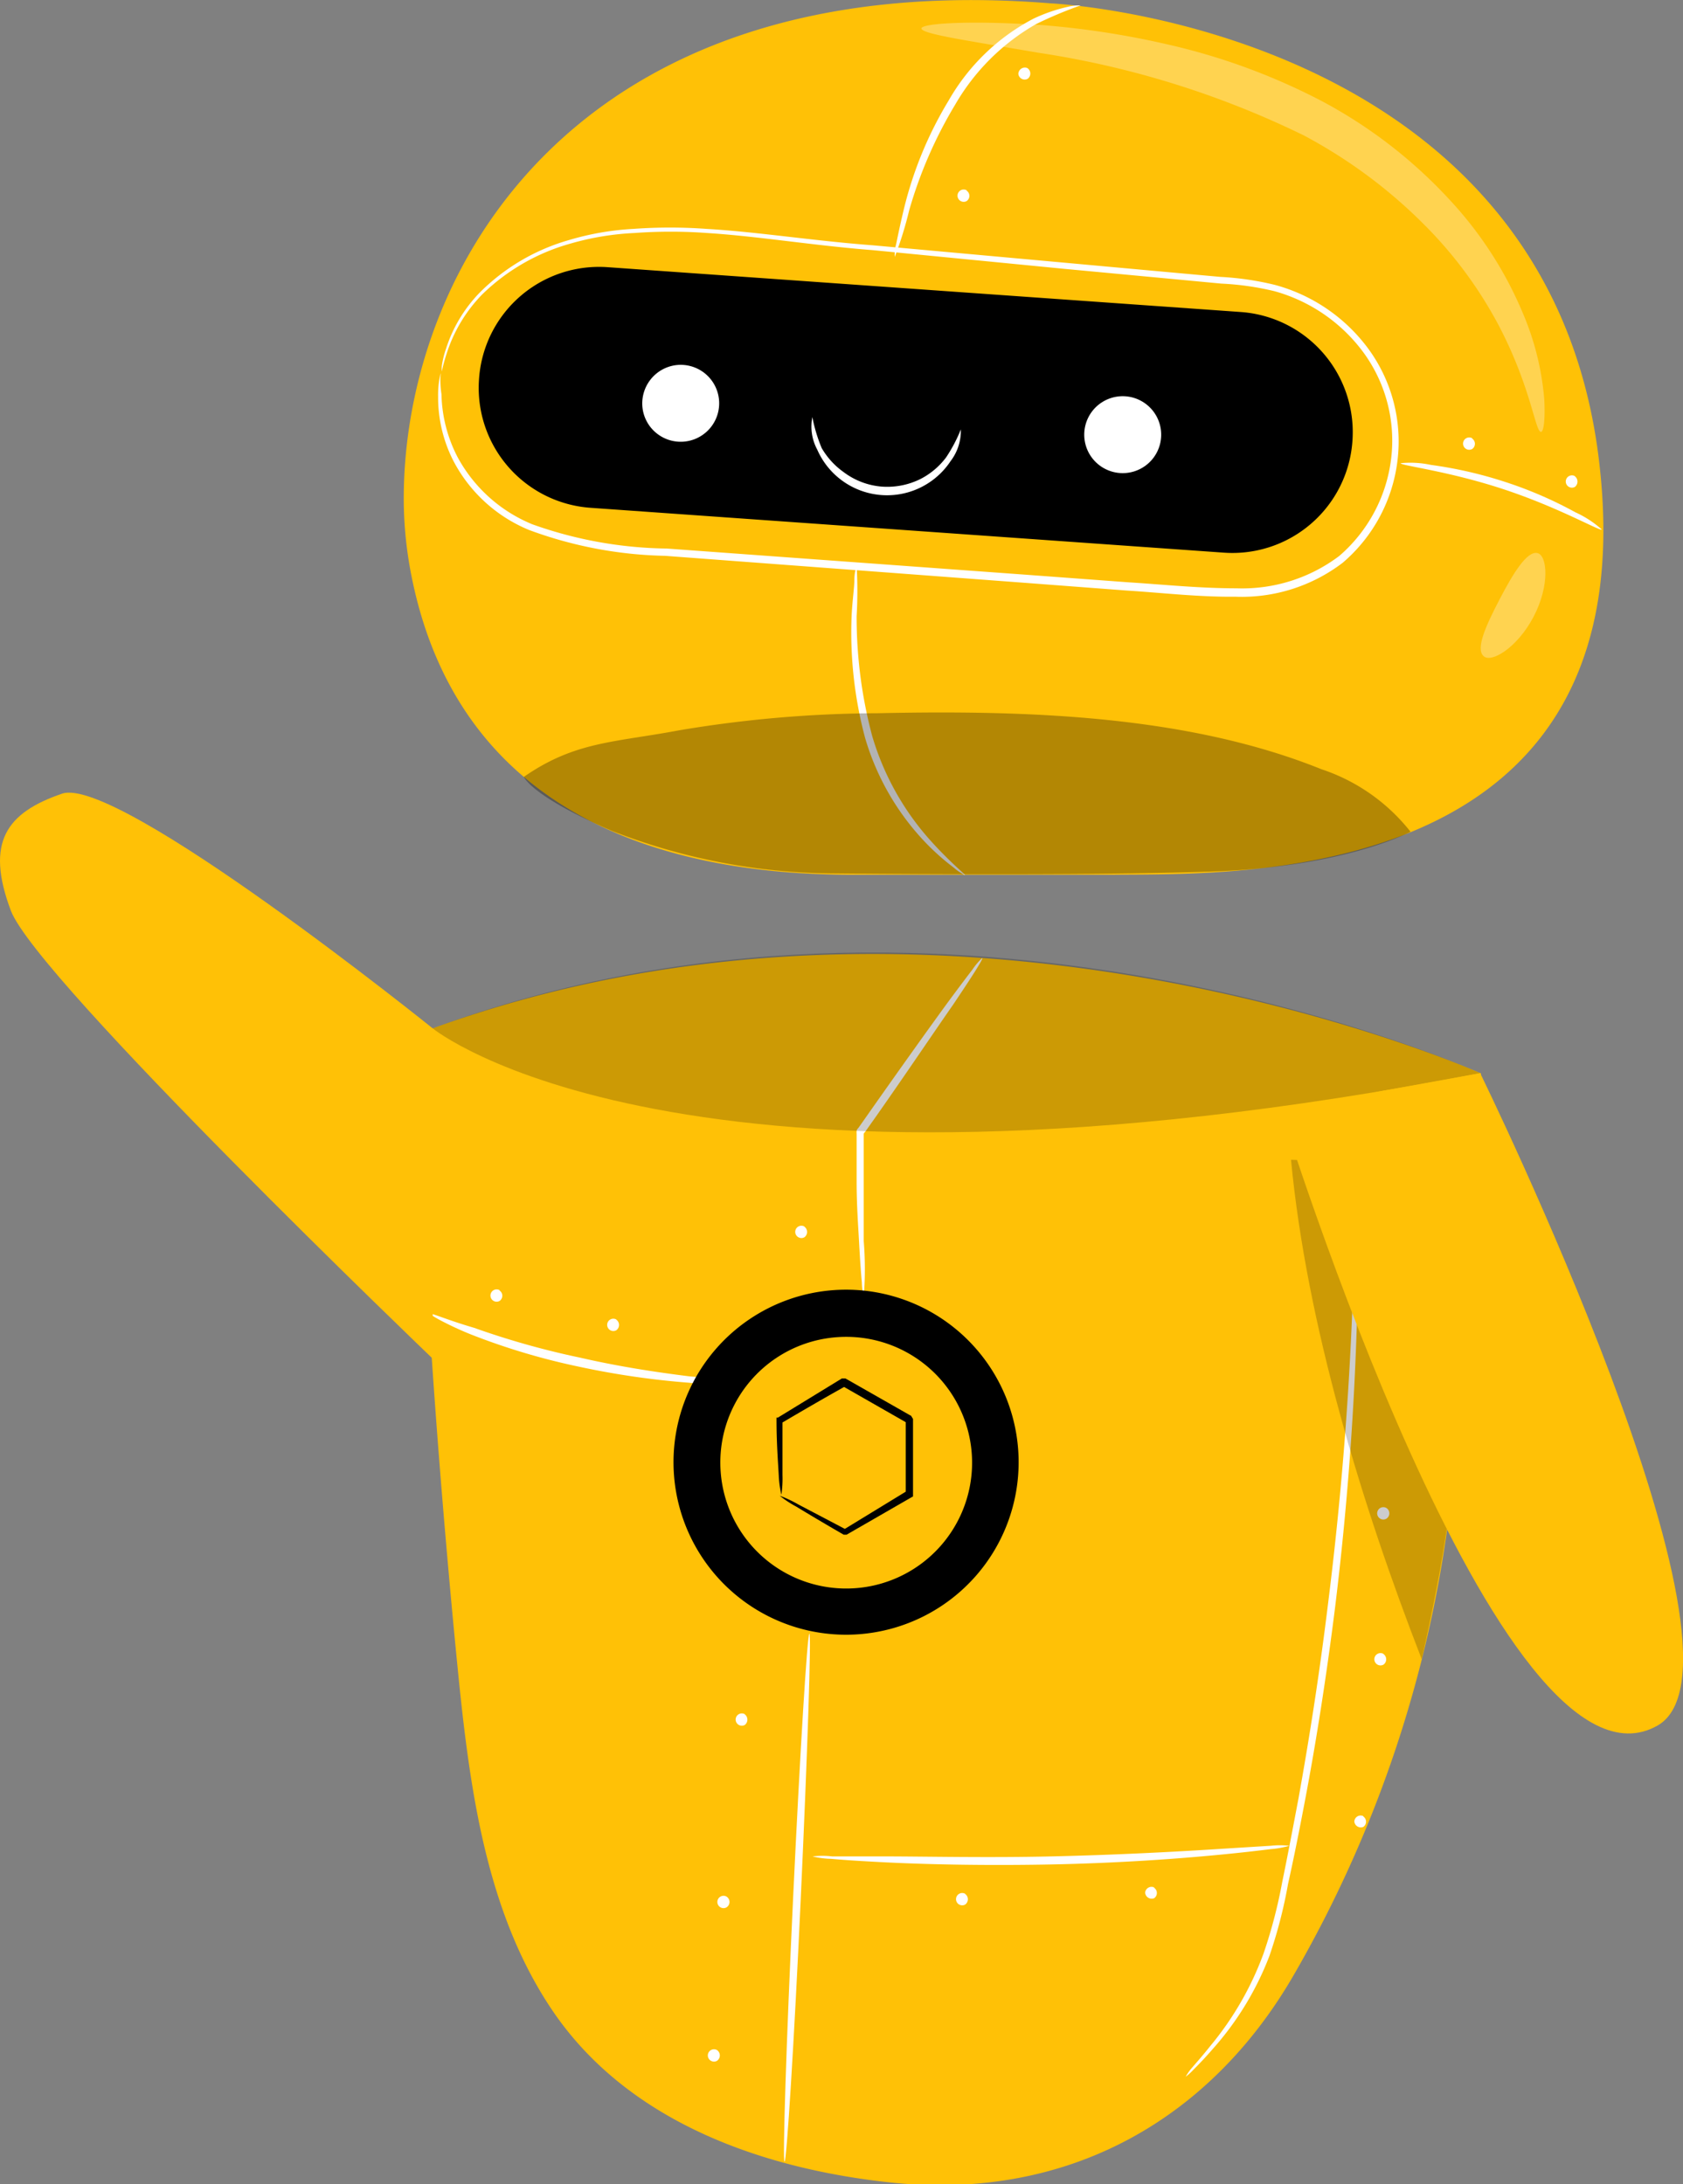 <?xml version="1.0" encoding="UTF-8"?> <svg xmlns="http://www.w3.org/2000/svg" viewBox="0 0 90.12 116.99"><rect x="0" y="0" width="90.12" height="116.99" fill="#808080" stroke="none"/> <defs> <style>.cls-1{fill:#ffc106;}.cls-2{fill:#fff;}.cls-3{opacity:0.3;}.cls-4{opacity:0.2;}</style> </defs> <title>Ресурс 6 (2)</title> <g id="Слой_2" data-name="Слой 2"> <g id="Robot"> <path class="cls-1" d="M56.26.18S82.71,1.36,85.6,24.49,66.11,46.78,59.65,46.85c-2.92,0-8.77,0-14.28,0-11.7-.06-21-4.44-23.32-15.92a21.32,21.32,0,0,1-.43-4.08C21.55,14.4,30.88-1.87,56.26.18Z"></path> <path d="M31.65,27.2l33.88,2.4a6.44,6.44,0,0,0,6.89-6h0a6.45,6.45,0,0,0-6-6.89l-33.89-2.4a6.44,6.44,0,0,0-6.88,6h0A6.44,6.44,0,0,0,31.65,27.2Z"></path> <path class="cls-2" d="M58.08,23.58a2.06,2.06,0,1,0,1.76-2.34A2.06,2.06,0,0,0,58.08,23.58Z"></path> <path class="cls-2" d="M34.41,21.89a2.06,2.06,0,1,0,1.76-2.33A2.07,2.07,0,0,0,34.41,21.89Z"></path> <path class="cls-2" d="M47.91,13.76a19.61,19.61,0,0,0,.77-2.48A23.53,23.53,0,0,1,51.15,5.6a11.71,11.71,0,0,1,4.33-4.31,22.15,22.15,0,0,1,2.38-1,2.58,2.58,0,0,0-.7.08A8.8,8.8,0,0,0,55.34,1,11.23,11.23,0,0,0,50.8,5.38a20.52,20.52,0,0,0-2.4,5.82c-.19.79-.32,1.42-.41,1.86A2.17,2.17,0,0,0,47.91,13.76Z"></path> <path class="cls-2" d="M51.67,46.87c0-.06-.79-.67-1.89-1.9a14.51,14.51,0,0,1-3.08-5.56A24.7,24.7,0,0,1,45.87,33a23.38,23.38,0,0,0,0-2.7,2.49,2.49,0,0,0-.12.72c0,.46-.11,1.14-.15,2a21.92,21.92,0,0,0,.72,6.49,13.66,13.66,0,0,0,3.27,5.65,12.73,12.73,0,0,0,1.48,1.31A2.61,2.61,0,0,0,51.67,46.87Z"></path> <g class="cls-3"> <path d="M28.05,41.61c2.75-1.91,4.85-1.84,8.35-2.5A65.28,65.28,0,0,1,47,38.2c8.22-.18,16.69.15,23.76,3a10.13,10.13,0,0,1,4.77,3.35s-3.39,1.84-10.39,2.12c-6.68.26-20.67.11-20.67.11a32.92,32.92,0,0,1-11.63-2.25C28.45,42.66,28.05,41.61,28.05,41.61Z"></path> </g> <path class="cls-2" d="M23.59,20a5,5,0,0,0-.13,1.22,7.47,7.47,0,0,0,.8,3.43,8,8,0,0,0,4.08,3.74,22.18,22.18,0,0,0,7.27,1.38L54.8,31.21l5.54.42c1.9.12,3.82.35,5.81.33a8.91,8.91,0,0,0,5.75-1.82,8.53,8.53,0,0,0,2.93-5.46,8.41,8.41,0,0,0-1.56-6,9.19,9.19,0,0,0-5-3.42,15.71,15.71,0,0,0-2.93-.43l-2.86-.26L57,14.07l-10.24-.93c-3.21-.24-6.18-.72-8.92-.88a27.06,27.06,0,0,0-3.93,0,14.79,14.79,0,0,0-3.45.6,11,11,0,0,0-4.79,2.83,7.65,7.65,0,0,0-1.79,3,4.93,4.93,0,0,0-.22.9,1.67,1.67,0,0,0,0,.31s.07-.43.33-1.18a8,8,0,0,1,1.83-2.95,11,11,0,0,1,4.75-2.73,14.73,14.73,0,0,1,3.4-.56,26.66,26.66,0,0,1,3.89,0c2.72.17,5.69.67,8.9.92l10.24,1,5.54.52,2.86.27a15.05,15.05,0,0,1,2.86.41,8.86,8.86,0,0,1,4.75,3.28,8,8,0,0,1,1.48,5.7,8.17,8.17,0,0,1-2.78,5.2,8.62,8.62,0,0,1-5.49,1.73c-2,0-3.89-.2-5.78-.32l-5.54-.41-19.2-1.4a22.13,22.13,0,0,1-7.2-1.3,8,8,0,0,1-4-3.6,7.63,7.63,0,0,1-.86-3.36C23.53,20.37,23.61,20,23.59,20Z"></path> <path class="cls-2" d="M85.77,28.36a5.56,5.56,0,0,0-1.41-.92,21.82,21.82,0,0,0-3.74-1.62,22.58,22.58,0,0,0-4-.92A5.23,5.23,0,0,0,75,24.81c0,.13,2.54.41,5.53,1.4S85.71,28.48,85.77,28.36Z"></path> <path class="cls-2" d="M55,3.64a.35.35,0,0,0-.47.32.34.34,0,0,0,.5.26.35.35,0,0,0,0-.56"></path> <path class="cls-2" d="M51.76,10.19a.33.33,0,1,0,0,.58.34.34,0,0,0,0-.56"></path> <path class="cls-2" d="M78.83,23.47a.33.33,0,1,0,0,.58.34.34,0,0,0,0-.56"></path> <path class="cls-2" d="M84.33,25.5a.33.33,0,1,0,0,.58.36.36,0,0,0,0-.57"></path> <g class="cls-3"> <path class="cls-2" d="M49.34,1.52c0,.3,2.4.64,6.23,1.3A48.89,48.89,0,0,1,69.81,7.25a26.92,26.92,0,0,1,6.48,4.81,22.54,22.54,0,0,1,3.92,5.29c1.78,3.36,2,5.82,2.31,5.78.13,0,.23-.63.17-1.75a14.84,14.84,0,0,0-1.16-4.64,20.51,20.51,0,0,0-3.87-6,25.75,25.75,0,0,0-6.89-5.33,34.09,34.09,0,0,0-8.12-3,45.91,45.91,0,0,0-6.9-1.07C51.8,1.08,49.36,1.26,49.34,1.52Z"></path> </g> <g class="cls-3"> <path class="cls-2" d="M79.44,35.14c.4.39,1.8-.43,2.68-2.11s.74-3.31.19-3.41-1.27,1.06-2,2.46S79,34.74,79.44,35.14Z"></path> </g> <path class="cls-2" d="M43.5,22.34a2.6,2.6,0,0,0,.26,1.74,4.08,4.08,0,0,0,7.14.62A2.67,2.67,0,0,0,51.45,23a8.07,8.07,0,0,1-.79,1.5,4,4,0,0,1-1.36,1.15,4,4,0,0,1-2.12.41,3.9,3.9,0,0,1-2-.77A4.1,4.1,0,0,1,44,24,8.31,8.31,0,0,1,43.5,22.34Z"></path> <path class="cls-1" d="M23.17,55.08c-1.54.56.23,23.34,1.41,35,.64,6.22,1.58,12.69,5.15,17.82,4,5.72,11,8.26,18,9,9.65,1,17.21-3.54,21.6-11.21a65.79,65.79,0,0,0,8.19-24c1.22-9.58,2-15.82,1.78-24.2C79.26,57.48,51.19,44.88,23.17,55.08Z"></path> <path class="cls-2" d="M61.8,101.09a.34.34,0,0,0-.48.28.35.35,0,0,0,.48.3.34.34,0,0,0,0-.56"></path> <path class="cls-2" d="M51.68,101.43a.33.33,0,1,0,0,.58.35.35,0,0,0,0-.57"></path> <path class="cls-2" d="M39.88,91.81a.33.33,0,1,0,0,.58.36.36,0,0,0,0-.57"></path> <path class="cls-2" d="M43.07,65.69a.33.33,0,1,0,0,.58.35.35,0,0,0,0-.57"></path> <path class="cls-2" d="M33,70.67a.33.33,0,1,0,0,.58.35.35,0,0,0,0-.57"></path> <path class="cls-2" d="M73,97.27a.34.34,0,0,0-.48.29.35.35,0,0,0,.48.29.34.34,0,0,0,0-.56"></path> <path class="cls-2" d="M74.08,88.58a.33.33,0,1,0,0,.58.35.35,0,0,0,0-.57"></path> <path class="cls-2" d="M74.24,80.77a.33.33,0,1,0,0,.57.34.34,0,0,0,0-.57"></path> <path class="cls-2" d="M74.37,72.47a.35.35,0,0,0-.49.28.35.35,0,0,0,.48.3.36.36,0,0,0,0-.57"></path> <path class="cls-2" d="M26.75,69.1a.33.33,0,1,0,0,.58.34.34,0,0,0,0-.56"></path> <path class="cls-2" d="M38.9,101.58a.33.33,0,1,0,0,.58.34.34,0,0,0,0-.58"></path> <path class="cls-2" d="M38.39,109.8a.33.33,0,1,0,0,.58.35.35,0,0,0,0-.58"></path> <path class="cls-2" d="M63.49,111.23a3,3,0,0,0,.41-.37c.25-.25.62-.63,1.07-1.15a16.16,16.16,0,0,0,3-4.94,25.39,25.39,0,0,0,1-3.86c.31-1.39.61-2.89.91-4.48.6-3.16,1.15-6.66,1.61-10.34a167.19,167.19,0,0,0,1.24-19c0-2.43,0-4.4-.09-5.76,0-.65,0-1.17-.07-1.57a2,2,0,0,0-.06-.54,3.33,3.33,0,0,0,0,.55c0,.39,0,.91,0,1.56,0,1.36,0,3.33,0,5.76A186,186,0,0,1,71.1,86c-.45,3.68-1,7.17-1.57,10.33-.3,1.58-.58,3.07-.87,4.47a26.65,26.65,0,0,1-1,3.83,16.74,16.74,0,0,1-2.84,4.94c-.42.53-.77.92-1,1.19A2.64,2.64,0,0,0,63.49,111.23Z"></path> <path class="cls-2" d="M43.34,87.5c-.11,0-.5,6.32-.87,14.13s-.57,14.15-.46,14.15.51-6.32.87-14.13S43.45,87.5,43.34,87.5Z"></path> <path class="cls-2" d="M52.6,51.31a3.24,3.24,0,0,0-.52.61c-.31.4-.76,1-1.3,1.73-1.08,1.48-2.55,3.54-4.16,5.83l-.59.84-.08.11a.26.26,0,0,0-.08.13,1.21,1.21,0,0,0,0,.18l0,.13c0,.18,0,.35,0,.51,0,.67,0,1.31,0,1.92,0,1.21.08,2.3.13,3.21s.1,1.66.15,2.17a3.7,3.7,0,0,0,.1.79,18.53,18.53,0,0,0,0-3c0-1,0-2,0-3.21,0-.6,0-1.24,0-1.89,0-.16,0-.32,0-.48V60.8s0,0,0-.06.09-.11.12-.18l.6-.85c1.6-2.28,3-4.37,4.06-5.89.51-.76.92-1.38,1.19-1.81S52.63,51.33,52.6,51.31Z"></path> <path class="cls-2" d="M43.51,99.43a4.67,4.67,0,0,0,1,.13c.64.06,1.58.12,2.74.18,2.32.12,5.52.19,9.06.12s6.74-.3,9-.52c1.16-.11,2.09-.22,2.73-.3a4.93,4.93,0,0,0,1-.18,4.63,4.63,0,0,0-1,0l-2.74.17c-2.31.15-5.51.32-9,.4s-6.73,0-9,0l-2.74,0A4.43,4.43,0,0,0,43.51,99.43Z"></path> <path class="cls-2" d="M23,70.36s.19.15.57.35a17.41,17.41,0,0,0,1.64.76A35.93,35.93,0,0,0,31,73.2a44.07,44.07,0,0,0,5.9.86,11.53,11.53,0,0,0,2.47,0,20,20,0,0,0-2.44-.34c-1.51-.19-3.59-.48-5.85-1a43.4,43.4,0,0,1-5.69-1.6C23.92,70.69,23.06,70.3,23,70.36Z"></path> <path d="M36.09,79a9.24,9.24,0,1,0,8.55-9.9A9.24,9.24,0,0,0,36.09,79Z"></path> <path class="cls-1" d="M38.59,78.83a6.74,6.74,0,1,0,6.23-7.21A6.73,6.73,0,0,0,38.59,78.83Z"></path> <path d="M41.84,80.06A5.86,5.86,0,0,0,41.9,79c0-.7,0-1.69,0-2.91l-.07.14c1-.59,2.18-1.28,3.47-2h-.2l3.5,2c.1.16-.13-.21-.1-.17h0v1l0,1c0,.67,0,1.32,0,1.95l.09-.17-3.42,2.09h.15l-2.57-1.35a6.55,6.55,0,0,0-1-.47,5.65,5.65,0,0,0,.88.58c.59.36,1.46.88,2.55,1.51l.08,0,.07,0,3.47-2,.09-.05V80c0-.62,0-1.27,0-1.94,0-.34,0-.68,0-1V76h0s-.2-.33-.11-.17l-3.51-2-.1,0-.09,0-3.43,2.1-.07,0v.09c0,1.26.08,2.27.12,3A5.61,5.61,0,0,0,41.84,80.06Z"></path> <g class="cls-4"> <path d="M79.26,57.48s-28.1-12.78-56.09-2.4C23.17,55.08,36.26,65.81,79.26,57.48Z"></path> </g> <path class="cls-1" d="M23.17,55.08S6.29,41.49,3.32,42.51-.8,45.1.58,48.77s22.59,24,22.59,24Z"></path> <g class="cls-4"> <path d="M69.13,62.12c.84,8.81,3.79,18.49,7,26.75.57-2.53,1.06-5,1.37-7.19-.36-2.52-2-5.93-3-8.26q-2.52-5.64-5-11.29"></path> </g> <path class="cls-1" d="M79.26,57.48S94.71,89,88.76,92.42C80.29,97.24,68.6,59.51,68.6,59.51l5.47-1.09Z"></path> </g> </g> </svg> 